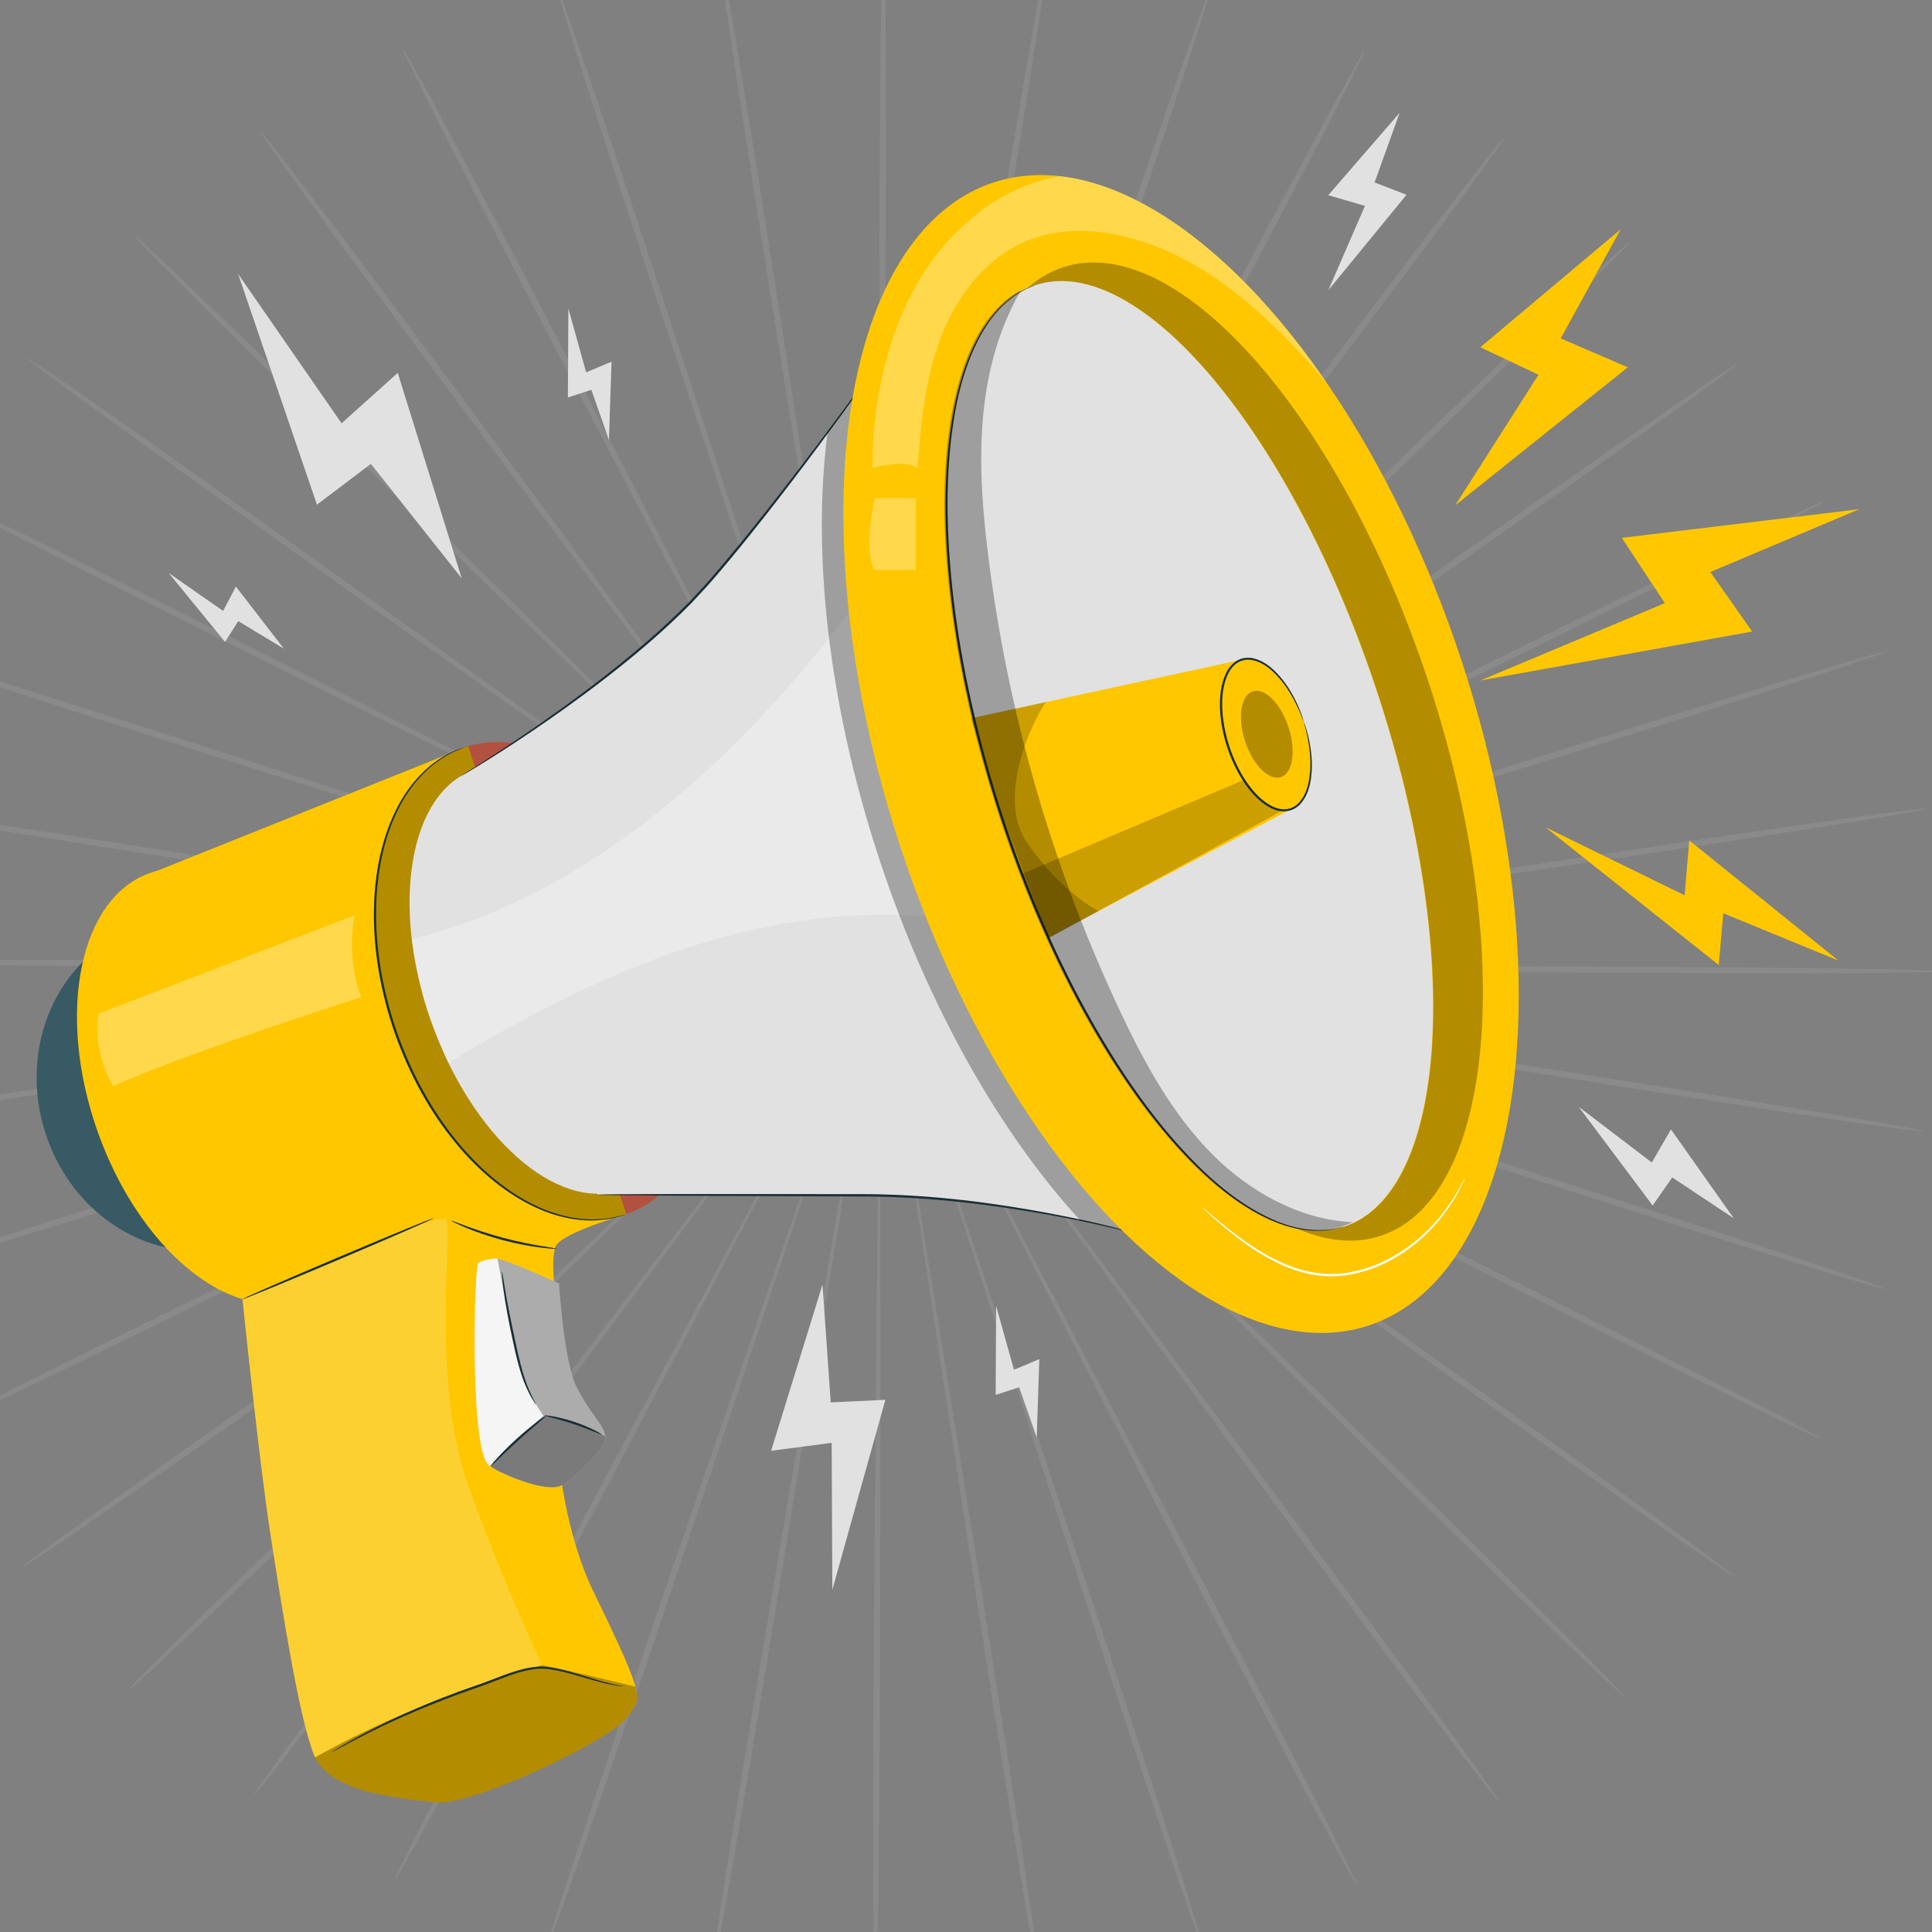 <?xml version="1.0" encoding="UTF-8"?>
<svg id="_Camada_" data-name="&amp;lt;Camada&amp;gt;" xmlns="http://www.w3.org/2000/svg" viewBox="0 0 1080 1080">
  <rect x="0" y="0" width="1080" height="1080" fill="#808080" stroke="none"/>
  <defs>
    <style>
      .cls-1, .cls-2 {
        opacity: .2;
      }

      .cls-1, .cls-3 {
        fill: #f5f5f5;
      }

      .cls-4 {
        fill: #ff735d;
      }

      .cls-5, .cls-6 {
        opacity: .3;
      }

      .cls-7 {
        opacity: .09;
      }

      .cls-8, .cls-6 {
        fill: #fff;
      }

      .cls-9 {
        fill: #375a64;
      }

      .cls-10 {
        fill: none;
      }

      .cls-11 {
        fill: #1a2e35;
      }

      .cls-12 {
        fill: #ffc700;
      }

      .cls-13 {
        opacity: .5;
      }

      .cls-14 {
        fill: #e1e1e1;
      }
    </style>
  </defs>
  <g class="cls-7">
    <path class="cls-3" d="M660.56,541.72c-116.82-1.09-222.53-2.08-299.15-2.8-38.23-.18-69.17-.33-90.66-.43-10.65.02-18.93.04-24.65.06-2.76.04-4.89.06-6.41.08-1.44.03-2.18.07-2.18.12s.74.09,2.18.14c1.52.04,3.65.08,6.41.15,5.72.07,14,.17,24.65.3,21.49.11,52.43.28,90.66.48,76.63.05,182.35.11,299.17.19,116.76-.01,222.5.14,299.04.69,38.27.27,69.25.62,90.65,1.02,10.7.2,19.01.41,24.65.62,5.63.21,8.59.43,8.59.63,0,.2-2.96.39-8.6.55-5.64.16-13.95.28-24.65.38-21.41.19-52.39.23-90.66.12-76.55-.21-182.28-1.12-299.03-2.29Z"/>
    <path class="cls-3" d="M658.23,567.34c-115.22-18.73-219.49-35.68-295.07-47.97-37.73-5.95-68.28-10.76-89.49-14.11-10.52-1.58-18.71-2.81-24.36-3.66-2.73-.38-4.84-.67-6.35-.88-1.43-.18-2.17-.25-2.18-.21,0,.04.72.2,2.13.47,1.5.27,3.59.64,6.31,1.12,5.64.93,13.81,2.29,24.3,4.03,21.21,3.36,51.75,8.2,89.48,14.17,75.69,11.61,180.12,27.64,295.51,45.34,115.35,17.61,219.78,33.72,295.3,45.82,37.76,6.04,68.3,11.07,89.39,14.71,10.54,1.82,18.72,3.28,24.25,4.35,5.53,1.06,8.42,1.73,8.38,1.93-.03.21-2.99-.06-8.58-.75-5.59-.69-13.83-1.82-24.42-3.34-21.18-3.04-51.79-7.68-89.58-13.57-75.58-11.77-179.88-28.64-295.03-47.45Z"/>
    <path class="cls-3" d="M651.8,592.28c-110.75-36.14-210.96-68.84-283.61-92.54-36.3-11.65-65.68-21.08-86.09-27.63-10.13-3.17-18.02-5.64-23.47-7.34-2.64-.79-4.67-1.4-6.13-1.84-1.39-.4-2.1-.58-2.12-.54-.02.04.67.31,2.03.79,1.44.49,3.44,1.18,6.05,2.07,5.42,1.79,13.26,4.37,23.34,7.7,20.4,6.56,49.78,16.02,86.07,27.69,72.87,23.05,173.39,54.85,284.48,89.99,111.06,35.04,211.57,66.92,284.2,90.43,36.31,11.75,65.66,21.39,85.89,28.21,10.11,3.41,17.95,6.11,23.24,8.01,5.29,1.9,8.03,3,7.97,3.2-.07.2-2.94-.51-8.36-2.05-5.41-1.54-13.36-3.91-23.57-7.03-20.42-6.24-49.9-15.5-86.26-27.1-72.73-23.19-173-55.82-283.66-92.03Z"/>
    <path class="cls-3" d="M641.42,615.91c-103.52-52.62-197.2-100.23-265.1-134.74-33.96-17.05-61.45-30.86-80.54-40.45-9.49-4.68-16.88-8.33-21.98-10.84-2.48-1.19-4.39-2.1-5.75-2.76-1.3-.61-1.98-.9-2-.86-.02.04.62.41,1.88,1.09,1.34.71,3.21,1.69,5.64,2.97,5.06,2.59,12.39,6.35,21.81,11.17,19.08,9.6,46.56,23.43,80.51,40.51,68.22,33.91,162.34,80.7,266.35,132.4,104,51.59,198.1,98.46,266.01,132.79,33.96,17.16,61.38,31.16,80.25,40.99,9.44,4.91,16.74,8.77,21.66,11.45,4.92,2.68,7.45,4.18,7.35,4.37-.1.18-2.82-.96-7.92-3.31-5.09-2.35-12.56-5.91-22.13-10.56-19.16-9.29-46.76-22.95-80.79-39.97-68.07-34.03-161.81-81.58-265.23-134.24Z"/>
    <path class="cls-3" d="M627.35,637.67c-93.78-67.7-178.65-128.96-240.17-173.36-30.8-22-55.73-39.82-73.05-52.19-8.62-6.07-15.33-10.79-19.97-14.05-2.25-1.55-3.99-2.74-5.24-3.59-1.19-.8-1.81-1.19-1.84-1.15-.03.04.54.5,1.68,1.36,1.21.9,2.9,2.16,5.09,3.79,4.58,3.33,11.22,8.15,19.74,14.34,17.31,12.38,42.22,30.21,73.01,52.24,61.93,43.86,147.37,104.37,241.79,171.23,94.42,66.76,179.83,127.34,241.38,171.57,30.78,22.1,55.61,40.11,72.67,52.67,8.53,6.28,15.12,11.21,19.55,14.61,4.43,3.4,6.69,5.26,6.56,5.43-.13.17-2.63-1.38-7.29-4.47-4.65-3.1-11.45-7.74-20.16-13.79-17.42-12.09-42.5-29.77-73.37-51.75-61.76-43.95-146.7-105.15-240.38-172.89Z"/>
    <path class="cls-3" d="M609.96,657.03c-81.81-81.05-155.85-154.39-209.51-207.56-26.9-26.39-48.68-47.76-63.8-62.6-7.55-7.3-13.42-12.97-17.48-16.9-1.98-1.87-3.5-3.31-4.6-4.34-1.05-.97-1.6-1.45-1.63-1.42-.03.03.46.57,1.44,1.6,1.05,1.07,2.52,2.57,4.42,4.51,3.99,3.98,9.78,9.75,17.21,17.15,15.11,14.85,36.88,36.23,63.76,62.64,54.16,52.69,128.87,125.38,211.44,205.7,82.59,80.22,157.26,152.98,210.98,205.97,26.87,26.49,48.52,48.02,63.36,63.02,7.42,7.5,13.15,13.36,16.97,17.38,3.83,4.02,5.76,6.21,5.61,6.36-.15.14-2.38-1.76-6.48-5.52-4.1-3.76-10.07-9.38-17.71-16.67-15.28-14.58-37.22-35.83-64.2-62.21-53.98-52.75-128.08-126.05-209.79-207.12Z"/>
    <path class="cls-3" d="M589.69,673.53c-67.84-92.43-129.24-176.07-173.74-236.7-22.35-30.14-40.45-54.54-53.01-71.48-6.29-8.35-11.18-14.84-14.56-19.33-1.66-2.15-2.93-3.8-3.85-4.99-.88-1.11-1.35-1.67-1.38-1.65-.04.03.36.64,1.17,1.8.87,1.22,2.07,2.92,3.65,5.13,3.31,4.54,8.1,11.1,14.25,19.55,12.55,16.95,30.63,41.36,52.96,71.51,45.07,60.23,107.24,143.33,175.95,235.16,68.74,91.73,130.86,174.89,175.46,235.35,22.3,30.23,40.24,54.77,52.5,71.83,6.13,8.53,10.85,15.18,13.98,19.74,3.14,4.55,4.7,7.01,4.53,7.13-.17.12-2.07-2.1-5.52-6.43-3.45-4.34-8.45-10.79-14.83-19.14-12.76-16.71-31.03-41.02-53.46-71.16-44.88-60.27-106.35-143.88-174.09-236.31Z"/>
    <path class="cls-3" d="M567.03,686.75c-52.14-101.6-99.32-193.55-133.52-260.2-17.23-33.16-31.18-60.01-40.86-78.65-4.87-9.2-8.66-16.36-11.27-21.3-1.29-2.37-2.29-4.2-3-5.51-.69-1.23-1.06-1.86-1.11-1.84-.04.02.25.68.86,1.96.66,1.33,1.58,3.2,2.78,5.62,2.54,4.98,6.21,12.2,10.93,21.47,9.67,18.65,23.6,45.51,40.8,78.68,34.83,66.34,82.87,157.86,135.96,259,53.15,101.04,101.12,192.62,135.44,259.12,17.17,33.25,30.93,60.22,40.3,78.93,4.68,9.35,8.27,16.65,10.64,21.62,2.37,4.98,3.51,7.63,3.32,7.73-.19.09-1.71-2.38-4.42-7.19-2.71-4.81-6.61-11.94-11.57-21.16-9.92-18.44-24.05-45.23-41.36-78.41-34.63-66.35-81.89-158.27-133.92-259.86Z"/>
    <path class="cls-3" d="M542.51,696.35c-35.04-108.31-66.74-206.33-89.73-277.37-11.65-35.39-21.07-64.03-27.62-83.92-3.32-9.83-5.9-17.48-7.69-22.76-.89-2.54-1.58-4.5-2.07-5.9-.48-1.32-.75-1.99-.8-1.98-.04.01.14.71.53,2.06.43,1.42,1.04,3.4,1.83,5.97,1.7,5.31,4.16,13,7.32,22.88,6.53,19.9,15.94,48.55,27.55,83.94,23.65,70.84,56.29,168.57,92.35,276.56,36.13,107.91,68.69,205.68,91.82,276.6,11.57,35.46,20.8,64.19,27.02,84.11,3.11,9.95,5.47,17.7,7,22.98,1.53,5.27,2.23,8.08,2.03,8.14-.2.06-1.3-2.61-3.2-7.77-1.9-5.16-4.6-12.8-8-22.67-6.81-19.73-16.43-48.34-28.15-83.75-23.46-70.81-55.25-168.82-90.18-277.11Z"/>
    <path class="cls-3" d="M516.73,702.08c-17.07-112.32-32.52-213.96-43.71-287.64-5.77-36.73-10.44-66.46-13.69-87.1-1.69-10.22-3-18.17-3.9-23.65-.47-2.64-.83-4.68-1.09-6.14-.26-1.38-.42-2.09-.46-2.08-.04,0,.02.72.2,2.12.2,1.47.48,3.52.84,6.18.82,5.5,2,13.47,3.52,23.71,3.23,20.65,7.88,50.38,13.62,87.11,11.89,73.57,28.29,175.07,46.42,287.24,18.21,112.09,34.53,213.62,45.89,287.2,5.69,36.78,10.15,66.58,13.07,87.19,1.46,10.31,2.54,18.32,3.2,23.76.66,5.44.9,8.32.69,8.35-.21.03-.86-2.78-1.9-8.17-1.04-5.39-2.47-13.35-4.23-23.61-3.53-20.52-8.4-50.25-14.24-87.02-11.7-73.52-27.24-175.17-44.21-287.44Z"/>
    <path class="cls-3" d="M490.34,703.82c1.05-113.53,2-216.27,2.69-290.75.16-37.15.29-67.23.38-88.11-.03-10.35-.06-18.4-.07-23.96-.04-2.68-.07-4.75-.09-6.23-.04-1.4-.08-2.12-.12-2.12-.04,0-.09.72-.14,2.12-.04,1.48-.08,3.55-.15,6.23-.07,5.56-.17,13.61-.3,23.95-.1,20.88-.25,50.96-.43,88.11,0,74.47,0,177.22,0,290.76.08,113.48,0,216.25-.52,290.64-.25,37.2-.6,67.3-1,88.1-.2,10.4-.41,18.48-.63,23.96-.22,5.48-.43,8.35-.64,8.35-.21,0-.4-2.88-.57-8.36-.16-5.48-.3-13.56-.4-23.96-.21-20.81-.27-50.91-.18-88.11.17-74.39,1.04-177.16,2.18-290.63Z"/>
    <path class="cls-3" d="M463.98,701.57c19.2-111.99,36.58-213.34,49.17-286.8,6.1-36.68,11.03-66.37,14.46-86.98,1.62-10.23,2.88-18.18,3.75-23.68.39-2.66.69-4.7.9-6.17.19-1.39.26-2.11.22-2.12-.05,0-.21.7-.48,2.07-.27,1.46-.65,3.49-1.15,6.13-.96,5.48-2.35,13.42-4.13,23.62-3.44,20.61-8.4,50.3-14.52,86.97-11.9,73.57-28.32,175.07-46.47,287.23-18.04,112.12-34.55,213.62-46.96,287.03-6.19,36.71-11.35,66.39-15.08,86.88-1.86,10.25-3.37,18.19-4.46,23.57-1.09,5.38-1.77,8.18-1.98,8.15-.21-.03.05-2.9.77-8.34.71-5.44,1.86-13.44,3.42-23.73,3.12-20.59,7.86-50.34,13.9-87.07,12.06-73.46,29.36-174.84,48.64-286.77Z"/>
    <path class="cls-3" d="M438.31,695.34c37.11-107.66,70.7-205.08,95.04-275.7,11.96-35.28,21.65-63.85,28.37-83.69,3.26-9.85,5.79-17.52,7.54-22.81.81-2.56,1.44-4.54,1.89-5.96.41-1.35.6-2.04.55-2.06-.04-.01-.32.65-.81,1.97-.51,1.4-1.21,3.35-2.13,5.88-1.84,5.27-4.49,12.89-7.91,22.69-6.74,19.83-16.45,48.39-28.44,83.67-23.67,70.83-56.33,168.55-92.41,276.54-35.98,107.96-68.72,205.67-92.87,276.27-12.07,35.3-21.97,63.83-28.97,83.49-3.5,9.83-6.27,17.45-8.22,22.59-1.95,5.14-3.08,7.81-3.28,7.74-.21-.07.52-2.86,2.1-8.12,1.58-5.26,4.01-12.99,7.22-22.91,6.41-19.85,15.92-48.51,27.83-83.85,23.82-70.7,57.33-168.17,94.51-275.74Z"/>
    <path class="cls-3" d="M413.99,685.27c54.07-100.64,103-191.72,138.47-257.74,17.53-33.02,31.72-59.74,41.57-78.3,4.81-9.23,8.56-16.41,11.14-21.37,1.22-2.41,2.16-4.26,2.83-5.59.62-1.27.92-1.93.88-1.95-.04-.02-.42.6-1.12,1.83-.73,1.3-1.74,3.12-3.05,5.48-2.66,4.92-6.52,12.04-11.48,21.2-9.87,18.55-24.08,45.27-41.63,78.27-34.85,66.33-82.93,157.83-136.06,258.95-53.02,101.11-101.18,192.59-136.46,258.61-17.63,33.02-32.03,59.67-42.12,78.02-5.05,9.18-9.02,16.27-11.77,21.06-2.76,4.78-4.3,7.24-4.49,7.15-.19-.09.98-2.74,3.4-7.7,2.42-4.95,6.07-12.21,10.85-21.52,9.55-18.62,23.58-45.46,41.07-78.55,34.97-66.18,83.84-157.31,137.96-257.86Z"/>
    <path class="cls-3" d="M391.59,671.6c69.59-91.19,132.58-173.71,178.23-233.53,22.62-29.95,40.93-54.19,53.65-71.03,6.24-8.38,11.09-14.91,14.44-19.41,1.59-2.19,2.82-3.88,3.7-5.09.82-1.16,1.22-1.76,1.18-1.79-.04-.03-.51.53-1.4,1.63-.93,1.18-2.22,2.82-3.89,4.95-3.42,4.45-8.38,10.91-14.75,19.2-12.73,16.83-31.06,41.06-53.7,70.99-45.09,60.22-107.29,143.29-176.03,235.1-68.63,91.81-130.91,174.85-176.38,234.7-22.72,29.93-41.23,54.07-54.15,70.66-6.46,8.3-11.52,14.7-15.01,19.01-3.49,4.3-5.41,6.5-5.58,6.38-.17-.12,1.41-2.56,4.6-7.09,3.18-4.52,7.96-11.14,14.17-19.61,12.43-16.94,30.6-41.32,53.2-71.35,45.18-60.05,108.1-142.64,177.74-233.73Z"/>
    <path class="cls-3" d="M371.66,654.72c83.34-79.56,158.76-151.56,213.43-203.75,27.14-26.16,49.11-47.34,64.37-62.05,7.5-7.34,13.34-13.05,17.37-17,1.92-1.93,3.4-3.41,4.47-4.47,1-1.02,1.49-1.56,1.46-1.59-.03-.03-.59.44-1.65,1.4-1.1,1.02-2.64,2.45-4.64,4.3-4.09,3.88-10.02,9.51-17.64,16.73-15.27,14.7-37.25,35.86-64.41,62.01-54.18,52.67-128.92,125.33-211.51,205.62-82.49,80.32-157.31,152.93-211.79,205.18-27.24,26.13-49.38,47.18-64.8,61.62-7.71,7.22-13.74,12.78-17.87,16.51-4.14,3.72-6.39,5.61-6.54,5.46-.15-.15,1.81-2.32,5.67-6.3,3.87-3.99,9.65-9.8,17.14-17.23,14.99-14.86,36.84-36.19,63.97-62.43,54.24-52.49,129.61-124.56,212.98-204.02Z"/>
    <path class="cls-3" d="M354.68,635.03c95.06-65.99,181.08-125.71,243.44-169,31-21.74,56.09-39.34,73.51-51.57,8.59-6.12,15.27-10.88,19.88-14.16,2.21-1.61,3.91-2.85,5.13-3.74,1.15-.86,1.72-1.31,1.69-1.35-.03-.04-.65.35-1.85,1.14-1.25.84-3,2.02-5.27,3.55-4.67,3.22-11.42,7.88-20.1,13.86-17.43,12.21-42.54,29.79-73.55,51.52-61.95,43.84-147.41,104.32-241.85,171.15-94.34,66.87-179.86,127.29-242.05,170.67-31.09,21.7-56.33,39.14-73.87,51.07-8.77,5.96-15.62,10.55-20.3,13.6-4.68,3.05-7.21,4.57-7.33,4.4-.12-.17,2.15-2.01,6.61-5.37,4.46-3.36,11.1-8.22,19.69-14.43,17.18-12.41,42.19-30.18,73.18-52.01,61.98-43.65,147.97-103.45,243.04-169.34Z"/>
    <path class="cls-3" d="M341.06,613.01c104.51-50.74,199.08-96.65,267.64-129.93,34.11-16.77,61.73-30.34,80.9-39.76,9.46-4.74,16.83-8.42,21.91-10.97,2.44-1.26,4.32-2.22,5.67-2.92,1.27-.67,1.91-1.04,1.89-1.08-.02-.04-.7.24-2.01.84-1.37.64-3.29,1.54-5.78,2.7-5.12,2.47-12.55,6.04-22.09,10.64-19.18,9.41-46.81,22.96-80.93,39.7-68.24,33.89-162.38,80.64-266.4,132.3-103.93,51.72-198.13,98.4-266.53,131.8-34.2,16.71-61.94,30.1-81.18,39.22-9.62,4.56-17.12,8.05-22.24,10.35-5.12,2.3-7.85,3.42-7.95,3.23-.1-.19,2.45-1.66,7.39-4.3,4.94-2.64,12.28-6.43,21.77-11.26,18.97-9.65,46.52-23.41,80.65-40.25,68.24-33.7,162.8-79.69,267.29-130.32Z"/>
    <path class="cls-3" d="M331.17,589.19c111.42-34.12,212.25-65,285.34-87.38,36.4-11.34,65.87-20.52,86.33-26.9,10.11-3.23,17.98-5.75,23.42-7.48,2.61-.87,4.62-1.54,6.07-2.02,1.36-.47,2.05-.73,2.04-.77-.01-.04-.73.13-2.12.52-1.46.42-3.5,1.02-6.14,1.78-5.46,1.65-13.37,4.05-23.53,7.12-20.47,6.36-49.94,15.52-86.35,26.83-72.87,23.03-173.41,54.81-284.5,89.92-111.01,35.18-211.59,66.89-284.54,89.41-36.47,11.27-66.04,20.25-86.52,26.31-10.24,3.03-18.21,5.33-23.64,6.82-5.43,1.49-8.31,2.17-8.37,1.97-.07-.2,2.69-1.27,8-3.12,5.31-1.85,13.17-4.48,23.32-7.79,20.29-6.63,49.73-16,86.16-27.42,72.85-22.84,173.67-53.81,285.06-87.82Z"/>
    <path class="cls-3" d="M325.25,564.14c115.56-16.66,220.13-31.74,295.93-42.66,37.78-5.63,68.37-10.19,89.61-13.36,10.51-1.64,18.69-2.92,24.34-3.81,2.72-.46,4.82-.81,6.32-1.06,1.42-.25,2.15-.41,2.14-.45,0-.04-.74.02-2.18.19-1.51.2-3.62.47-6.36.82-5.66.8-13.86,1.95-24.39,3.44-21.24,3.15-51.83,7.69-89.62,13.29-75.69,11.6-180.12,27.61-295.51,45.29-115.32,17.76-219.78,33.69-295.47,44.78-37.84,5.55-68.5,9.9-89.7,12.76-10.6,1.43-18.85,2.48-24.45,3.12-5.6.64-8.56.88-8.59.67-.03-.21,2.86-.84,8.4-1.85,5.54-1.01,13.73-2.41,24.29-4.13,21.11-3.44,51.7-8.2,89.52-13.9,75.64-11.42,180.22-26.58,295.73-43.14Z"/>
    <path class="cls-3" d="M323.44,538.49c116.82.95,222.53,1.81,299.16,2.44,38.23.13,69.17.24,90.66.32,10.65-.04,18.93-.07,24.65-.09,2.76-.04,4.89-.07,6.41-.09,1.44-.04,2.18-.08,2.18-.12,0-.04-.74-.09-2.18-.13-1.52-.03-3.65-.08-6.41-.14-5.72-.06-14-.15-24.65-.27-21.49-.09-52.43-.21-90.66-.37-76.63.04-182.34.11-299.16.17-116.76.15-222.5.13-299.04-.33-38.27-.22-69.25-.54-90.65-.91-10.7-.19-19.01-.39-24.65-.59-5.64-.21-8.59-.42-8.59-.62,0-.2,2.96-.39,8.6-.56,5.64-.16,13.95-.3,24.65-.41,21.41-.21,52.39-.3,90.66-.23,76.55.12,182.28.9,299.04,1.93Z"/>
    <path class="cls-3" d="M325.74,512.87c115.24,18.59,219.53,35.41,295.13,47.6,37.74,5.9,68.29,10.68,89.51,14,10.52,1.57,18.71,2.79,24.36,3.63,2.73.38,4.84.66,6.35.87,1.43.18,2.17.25,2.18.21,0-.04-.72-.2-2.13-.47-1.5-.26-3.59-.63-6.31-1.11-5.64-.93-13.81-2.27-24.3-4-21.21-3.33-51.76-8.13-89.5-14.06-75.71-11.52-180.15-27.41-295.57-44.98-115.37-17.47-219.82-33.44-295.36-45.45-37.77-6-68.32-10.99-89.41-14.6-10.54-1.8-18.72-3.26-24.25-4.32-5.53-1.06-8.42-1.72-8.39-1.92.03-.21,2.99.05,8.58.74,5.59.69,13.83,1.8,24.42,3.31,21.18,3.02,51.8,7.61,89.59,13.46,75.6,11.68,179.92,28.42,295.09,47.09Z"/>
    <path class="cls-3" d="M332.14,487.92c110.79,36,211.05,68.58,283.73,92.19,36.31,11.6,65.71,21,86.12,27.52,10.14,3.16,18.03,5.61,23.47,7.31,2.64.79,4.67,1.4,6.13,1.83,1.39.4,2.1.58,2.12.54.01-.04-.67-.31-2.03-.79-1.44-.49-3.44-1.18-6.05-2.06-5.42-1.78-13.27-4.36-23.35-7.67-20.41-6.54-49.8-15.95-86.1-27.58-72.9-22.96-173.46-54.64-284.59-89.64-111.1-34.9-211.66-66.66-284.32-90.08-36.33-11.7-65.69-21.31-85.92-28.1-10.12-3.4-17.96-6.09-23.25-7.98-5.29-1.89-8.04-2.99-7.97-3.19.07-.2,2.95.5,8.36,2.04,5.41,1.53,13.36,3.89,23.58,7,20.43,6.22,49.92,15.44,86.3,27,72.76,23.1,173.07,55.61,283.78,91.68Z"/>
    <path class="cls-3" d="M342.49,464.27c103.59,52.49,197.33,99.99,265.28,134.42,33.98,17.01,61.49,30.79,80.59,40.35,9.5,4.67,16.89,8.3,22,10.81,2.48,1.18,4.39,2.1,5.75,2.75,1.3.6,1.98.9,2,.86s-.62-.41-1.88-1.09c-1.34-.7-3.21-1.69-5.64-2.96-5.06-2.59-12.4-6.33-21.82-11.14-19.1-9.58-46.6-23.37-80.56-40.41-68.27-33.83-162.45-80.5-266.52-132.07-104.06-51.47-198.22-98.22-266.18-132.46-33.98-17.11-61.42-31.09-80.31-40.89-9.44-4.9-16.75-8.75-21.67-11.43-4.92-2.68-7.46-4.17-7.36-4.36.1-.18,2.82.96,7.92,3.3,5.1,2.34,12.56,5.89,22.15,10.53,19.17,9.27,46.79,22.89,80.85,39.87,68.11,33.94,161.91,81.38,265.41,133.92Z"/>
    <path class="cls-3" d="M356.53,442.5c93.87,67.58,178.82,128.74,240.4,173.07,30.83,21.97,55.78,39.75,73.11,52.1,8.63,6.06,15.35,10.77,19.98,14.02,2.26,1.55,4,2.74,5.24,3.59,1.19.8,1.81,1.19,1.84,1.15.03-.04-.54-.5-1.68-1.36-1.21-.9-2.9-2.15-5.1-3.78-4.59-3.32-11.23-8.14-19.76-14.32-17.32-12.36-42.26-30.16-73.08-52.15-61.99-43.78-147.51-104.19-242.01-170.94-94.51-66.64-179.99-127.12-241.6-171.27-30.81-22.07-55.66-40.04-72.74-52.59-8.54-6.27-15.14-11.19-19.57-14.58-4.43-3.39-6.69-5.26-6.57-5.42.13-.17,2.64,1.37,7.29,4.46,4.66,3.09,11.46,7.73,20.18,13.76,17.44,12.07,42.54,29.72,73.44,51.66,61.82,43.87,146.83,104.98,240.6,172.59Z"/>
    <path class="cls-3" d="M373.89,423.12c81.91,80.95,156.04,154.2,209.78,207.3,26.94,26.36,48.74,47.7,63.89,62.52,7.56,7.29,13.44,12.96,17.5,16.87,1.98,1.87,3.51,3.31,4.6,4.34,1.05.97,1.6,1.45,1.63,1.41.03-.03-.46-.57-1.44-1.6-1.05-1.07-2.52-2.57-4.43-4.51-4-3.98-9.79-9.73-17.23-17.13-15.13-14.83-36.92-36.18-63.84-62.56-54.23-52.62-129.04-125.22-211.7-205.44-82.69-80.12-157.45-152.79-211.25-205.71-26.91-26.46-48.58-47.96-63.44-62.94-7.43-7.49-13.16-13.34-17-17.36-3.83-4.02-5.77-6.2-5.62-6.35.15-.15,2.38,1.75,6.49,5.51,4.11,3.76,10.09,9.37,17.73,16.65,15.3,14.56,37.26,35.78,64.28,62.13,54.04,52.68,128.25,125.89,210.06,206.86Z"/>
    <path class="cls-3" d="M394.14,406.6c67.96,92.35,129.47,175.92,174.05,236.49,22.39,30.11,40.52,54.49,53.1,71.41,6.3,8.34,11.2,14.83,14.59,19.31,1.66,2.15,2.94,3.8,3.85,4.98.88,1.11,1.35,1.67,1.39,1.64.04-.03-.36-.63-1.17-1.8-.87-1.22-2.08-2.92-3.65-5.12-3.31-4.53-8.11-11.1-14.28-19.53-12.58-16.94-30.68-41.32-53.05-71.45-45.15-60.18-107.43-143.2-176.25-234.94-68.86-91.64-131.09-174.73-175.76-235.14-22.34-30.2-40.31-54.72-52.6-71.77-6.14-8.52-10.87-15.17-14.01-19.72-3.14-4.55-4.71-7-4.53-7.12.17-.12,2.07,2.09,5.53,6.42,3.46,4.33,8.46,10.78,14.85,19.13,12.78,16.69,31.08,40.98,53.56,71.09,44.95,60.21,106.54,143.75,174.39,236.1Z"/>
    <path class="cls-3" d="M416.78,393.35c52.27,101.54,99.57,193.43,133.86,260.03,17.27,33.14,31.25,59.97,40.96,78.6,4.88,9.2,8.68,16.35,11.3,21.29,1.3,2.37,2.29,4.2,3.01,5.5.69,1.23,1.07,1.85,1.11,1.83.04-.02-.25-.68-.86-1.95-.66-1.33-1.58-3.2-2.78-5.61-2.54-4.98-6.23-12.19-10.96-21.46-9.7-18.64-23.66-45.48-40.9-78.63-34.91-66.3-83.08-157.76-136.3-258.83-53.28-100.98-101.37-192.5-135.78-258.95-17.21-33.22-31.01-60.18-40.4-78.88-4.7-9.35-8.29-16.63-10.66-21.61-2.37-4.97-3.52-7.63-3.33-7.72.19-.09,1.71,2.38,4.43,7.18,2.72,4.8,6.63,11.93,11.6,21.15,9.94,18.43,24.11,45.2,41.46,78.35,34.72,66.3,82.1,158.17,134.26,259.7Z"/>
    <path class="cls-3" d="M441.29,383.72c35.18,108.27,67.02,206.24,90.09,277.26,11.69,35.37,21.16,64,27.73,83.89,3.33,9.83,5.92,17.47,7.71,22.75.9,2.54,1.58,4.49,2.08,5.89.48,1.32.75,1.99.8,1.98.04-.01-.14-.71-.54-2.06-.44-1.42-1.05-3.4-1.84-5.97-1.7-5.31-4.17-12.99-7.35-22.87-6.56-19.89-16-48.53-27.66-83.91-23.75-70.81-56.51-168.5-92.71-276.45-36.27-107.87-68.96-205.6-92.18-276.49-11.62-35.44-20.88-64.17-27.13-84.07-3.12-9.95-5.49-17.7-7.03-22.97-1.54-5.27-2.24-8.07-2.04-8.14.2-.06,1.31,2.61,3.21,7.77,1.91,5.16,4.61,12.8,8.03,22.66,6.83,19.72,16.5,48.32,28.26,83.72,23.55,70.79,55.47,168.75,90.55,276.99Z"/>
    <path class="cls-3" d="M467.06,377.96c17.21,112.3,32.79,213.92,44.09,287.58,5.82,36.72,10.53,66.44,13.8,87.08,1.7,10.21,3.02,18.16,3.93,23.65.47,2.64.84,4.68,1.1,6.14.26,1.38.42,2.08.47,2.08.04,0-.02-.72-.2-2.12-.2-1.47-.48-3.52-.85-6.18-.82-5.5-2.02-13.47-3.55-23.71-3.26-20.64-7.94-50.37-13.74-87.09-11.98-73.56-28.52-175.04-46.79-287.18-18.35-112.07-34.8-213.58-46.26-287.14-5.73-36.78-10.23-66.56-13.18-87.17-1.47-10.3-2.56-18.32-3.23-23.76-.67-5.44-.91-8.32-.7-8.35.21-.03.87,2.78,1.91,8.17,1.05,5.39,2.48,13.34,4.26,23.6,3.55,20.52,8.46,50.24,14.36,87,11.8,73.51,27.46,175.14,44.58,287.39Z"/>
    <path class="cls-3" d="M493.44,376.18c-.91,113.53-1.72,216.28-2.32,290.75-.11,37.15-.2,67.23-.27,88.11.05,10.35.08,18.4.1,23.96.04,2.68.08,4.75.1,6.23.04,1.4.08,2.12.12,2.12.04,0,.09-.72.14-2.12.03-1.48.08-3.55.14-6.23.06-5.56.15-13.61.26-23.96.08-20.88.19-50.96.32-88.11-.09-74.47-.23-177.22-.37-290.76-.23-113.48-.27-216.24.15-290.64.2-37.2.51-67.3.88-88.1.19-10.4.39-18.48.6-23.96.21-5.48.42-8.35.64-8.35.21,0,.41,2.88.58,8.36.17,5.48.32,13.56.43,23.96.23,20.81.34,50.91.29,88.11-.07,74.4-.81,177.16-1.8,290.63Z"/>
    <path class="cls-3" d="M519.81,378.39c-19.05,112.02-36.29,213.39-48.79,286.87-6.05,36.68-10.94,66.38-14.34,87-1.61,10.23-2.86,18.19-3.72,23.68-.38,2.66-.68,4.7-.89,6.17-.19,1.39-.26,2.11-.21,2.12.05,0,.21-.7.48-2.07.27-1.46.65-3.49,1.14-6.13.95-5.48,2.33-13.42,4.1-23.62,3.42-20.62,8.33-50.31,14.41-86.99,11.8-73.59,28.09-175.11,46.09-287.29,17.9-112.14,34.27-213.66,46.58-287.09,6.15-36.71,11.26-66.41,14.96-86.9,1.85-10.25,3.34-18.2,4.43-23.57,1.08-5.38,1.76-8.19,1.97-8.15.21.03-.05,2.91-.75,8.34-.7,5.44-1.85,13.44-3.39,23.74-3.09,20.59-7.8,50.35-13.79,87.08-11.97,73.48-29.13,174.88-48.26,286.83Z"/>
    <path class="cls-3" d="M545.49,384.6c-36.97,107.7-70.42,205.17-94.68,275.81-11.91,35.3-21.56,63.88-28.26,83.72-3.24,9.85-5.76,17.52-7.51,22.82-.81,2.56-1.43,4.54-1.88,5.96-.41,1.35-.6,2.04-.55,2.06.04.01.32-.66.81-1.97.5-1.4,1.21-3.35,2.12-5.88,1.83-5.27,4.48-12.9,7.88-22.7,6.71-19.84,16.38-48.41,28.33-83.7,23.58-70.86,56.1-168.62,92.05-276.65,35.84-108,68.45-205.76,92.5-276.38,12.02-35.32,21.89-63.85,28.86-83.53,3.49-9.84,6.25-17.46,8.2-22.6,1.94-5.14,3.07-7.81,3.27-7.75.21.07-.52,2.86-2.09,8.13-1.57,5.26-4,12.99-7.19,22.92-6.39,19.86-15.85,48.53-27.72,83.89-23.72,70.73-57.1,168.24-94.14,275.86Z"/>
    <path class="cls-3" d="M569.82,394.64c-53.94,100.71-102.75,191.85-138.13,257.91-17.48,33.04-31.64,59.78-41.46,78.36-4.8,9.24-8.53,16.42-11.11,21.38-1.22,2.41-2.15,4.27-2.82,5.59-.62,1.27-.92,1.93-.88,1.95s.42-.6,1.12-1.83c.72-1.3,1.73-3.12,3.04-5.48,2.66-4.92,6.51-12.05,11.45-21.21,9.84-18.56,24.02-45.3,41.52-78.33,34.76-66.37,82.72-157.93,135.71-259.12,52.89-101.17,100.93-192.72,136.12-258.78,17.59-33.04,31.95-59.71,42.02-78.07,5.03-9.18,8.99-16.29,11.74-21.07,2.75-4.78,4.29-7.25,4.48-7.15.19.09-.98,2.74-3.39,7.7-2.41,4.96-6.06,12.22-10.82,21.53-9.53,18.63-23.52,45.49-40.97,78.6-34.88,66.22-83.63,157.41-137.62,258.03Z"/>
    <path class="cls-3" d="M592.24,408.28c-69.48,91.28-132.35,173.88-177.92,233.75-22.58,29.98-40.86,54.24-53.56,71.09-6.23,8.39-11.07,14.92-14.41,19.43-1.59,2.19-2.81,3.88-3.69,5.1-.82,1.16-1.22,1.76-1.18,1.79.04.03.51-.53,1.4-1.64.92-1.18,2.21-2.82,3.89-4.95,3.42-4.46,8.36-10.92,14.72-19.21,12.71-16.84,31.01-41.1,53.61-71.06,45.01-60.27,107.11-143.43,175.72-235.32,68.51-91.89,130.69-175.01,176.07-234.92,22.69-29.96,41.16-54.12,54.06-70.73,6.45-8.3,11.51-14.72,14.99-19.03,3.49-4.31,5.4-6.51,5.58-6.39.17.12-1.41,2.56-4.59,7.09-3.18,4.53-7.95,11.15-14.15,19.62-12.41,16.96-30.55,41.36-53.1,71.41-45.1,60.11-107.92,142.77-177.43,233.95Z"/>
    <path class="cls-3" d="M612.19,425.14c-83.24,79.66-158.56,151.76-213.16,204.01-27.11,26.2-49.05,47.4-64.29,62.13-7.49,7.35-13.32,13.07-17.35,17.02-1.92,1.93-3.4,3.41-4.46,4.48-.99,1.02-1.49,1.56-1.46,1.59.03.03.59-.44,1.64-1.4,1.1-1.02,2.64-2.45,4.63-4.31,4.09-3.89,10.01-9.52,17.62-16.76,15.25-14.72,37.21-35.91,64.33-62.09,54.11-52.74,128.76-125.49,211.25-205.89,82.38-80.42,157.11-153.12,211.52-205.44,27.2-26.17,49.32-47.24,64.72-61.7,7.7-7.23,13.72-12.8,17.85-16.53,4.13-3.73,6.38-5.61,6.53-5.47.15.15-1.8,2.32-5.67,6.31-3.86,3.99-9.63,9.81-17.12,17.25-14.97,14.88-36.79,36.24-63.89,62.51-54.17,52.56-129.45,124.72-212.71,204.29Z"/>
    <path class="cls-3" d="M629.2,444.8c-94.97,66.11-180.92,125.94-243.22,169.31-30.97,21.78-56.04,39.41-73.45,51.66-8.58,6.13-15.25,10.9-19.86,14.19-2.21,1.61-3.9,2.86-5.12,3.75-1.14.86-1.72,1.31-1.69,1.35.03.04.65-.35,1.85-1.14,1.25-.84,3-2.02,5.27-3.55,4.66-3.22,11.41-7.89,20.09-13.89,17.42-12.23,42.5-29.85,73.48-51.61,61.89-43.91,147.27-104.5,241.62-171.45,94.25-66.99,179.7-127.51,241.83-170.97,31.06-21.74,56.28-39.21,73.81-51.16,8.76-5.98,15.6-10.57,20.28-13.63,4.68-3.06,7.2-4.58,7.32-4.41.12.17-2.15,2.02-6.61,5.38-4.45,3.36-11.09,8.23-19.67,14.45-17.17,12.43-42.15,30.24-73.11,52.1-61.93,43.73-147.84,103.64-242.82,169.64Z"/>
    <path class="cls-3" d="M642.85,466.8c-104.44,50.87-198.96,96.9-267.46,130.26-34.09,16.81-61.69,30.41-80.85,39.86-9.46,4.75-16.82,8.44-21.9,11-2.44,1.26-4.32,2.23-5.66,2.92-1.27.67-1.91,1.04-1.89,1.08.02.04.7-.24,2.01-.84,1.37-.64,3.29-1.54,5.77-2.71,5.12-2.47,12.54-6.06,22.07-10.66,19.17-9.44,46.78-23.02,80.88-39.8,68.19-33.97,162.27-80.84,266.23-132.63,103.86-51.85,198-98.65,266.35-132.13,34.17-16.75,61.9-30.18,81.13-39.32,9.62-4.57,17.11-8.07,22.23-10.38,5.11-2.31,7.85-3.43,7.95-3.24.1.19-2.45,1.67-7.39,4.31-4.94,2.64-12.27,6.45-21.75,11.28-18.96,9.67-46.49,23.46-80.59,40.35-68.2,33.78-162.69,79.9-267.12,130.66Z"/>
    <path class="cls-3" d="M652.77,490.62c-111.38,34.26-212.16,65.26-285.22,87.74-36.39,11.39-65.84,20.61-86.3,27.01-10.11,3.24-17.97,5.77-23.41,7.51-2.61.87-4.62,1.54-6.06,2.02-1.36.47-2.05.73-2.04.78.01.04.73-.13,2.12-.52,1.46-.43,3.5-1.02,6.14-1.79,5.46-1.66,13.36-4.06,23.52-7.15,20.46-6.39,49.92-15.58,86.32-26.94,72.84-23.12,173.33-55.03,284.38-90.28,110.96-35.32,211.5-67.15,284.42-89.77,36.46-11.31,66.01-20.34,86.49-26.42,10.24-3.04,18.2-5.35,23.63-6.85,5.42-1.5,8.31-2.18,8.37-1.99.07.2-2.69,1.27-7.99,3.13-5.31,1.86-13.16,4.49-23.31,7.82-20.29,6.65-49.71,16.06-86.12,27.52-72.82,22.93-173.6,54.02-284.95,88.18Z"/>
    <path class="cls-3" d="M658.72,515.66c-115.53,16.8-220.09,32.01-295.87,43.03-37.78,5.68-68.36,10.28-89.59,13.47-10.51,1.66-18.69,2.95-24.33,3.84-2.72.46-4.81.82-6.32,1.07-1.42.26-2.15.41-2.14.45,0,.04.74-.02,2.18-.19,1.51-.2,3.62-.47,6.35-.83,5.66-.81,13.86-1.97,24.39-3.47,21.24-3.18,51.82-7.75,89.6-13.41,75.68-11.7,180.08-27.83,295.45-45.66,115.3-17.91,219.74-33.96,295.41-45.14,37.84-5.6,68.48-9.99,89.69-12.87,10.6-1.44,18.84-2.5,24.44-3.15,5.6-.65,8.56-.89,8.59-.68.03.21-2.86.84-8.4,1.87-5.54,1.02-13.73,2.42-24.28,4.16-21.11,3.47-51.69,8.26-89.5,14.01-75.62,11.51-180.18,26.8-295.67,43.51Z"/>
  </g>
  <polygon class="cls-14" points="742.54 162.23 786.26 108.88 768.41 102 782.37 63.11 742.51 109.11 763.02 115.09 742.54 162.23"/>
  <polygon class="cls-14" points="882.49 618.68 923.84 673.89 934.79 658.2 969.21 681.06 934.08 631.36 923.37 649.84 882.49 618.68"/>
  <polygon class="cls-14" points="133.11 153.15 177.17 282.12 207.32 259.31 258.08 323.25 222.34 208.43 190.95 236.63 133.11 153.15"/>
  <polygon class="cls-14" points="465.28 888.72 494.93 782.52 464.38 783.94 459.79 718.05 431.06 811 464.91 806.56 465.28 888.72"/>
  <polygon class="cls-14" points="317.72 172.46 317.46 222.18 330.58 217.93 340.41 246.04 341.85 202.19 327.66 208.15 317.72 172.46"/>
  <polygon class="cls-14" points="94.34 320.33 125.79 358.83 133.2 347.2 158.69 362.62 131.87 327.89 124.72 341.52 94.34 320.33"/>
  <polygon class="cls-14" points="556.85 730.03 556.59 779.75 569.71 775.5 579.54 803.61 580.98 759.76 566.78 765.72 556.85 730.03"/>
  <ellipse class="cls-9" cx="105.22" cy="607.09" rx="84.09" ry="92.69" transform="translate(-163.21 52.5) rotate(-16)"/>
  <ellipse class="cls-12" cx="125.51" cy="607.08" rx="75.43" ry="126.14" transform="translate(-193.92 75.8) rotate(-19.34)"/>
  <ellipse class="cls-4" cx="304.44" cy="548.4" rx="88.01" ry="138.13" transform="translate(-164.4 131.73) rotate(-19.34)"/>
  <path class="cls-12" d="M331.78,889.81c-31.04-64.03-21.34-166.22-21.34-166.22,0,0-2.59-18.76,0-26.52,2.59-7.76,39.73-18.33,39.73-18.33l-88.49-261.63-185.28,74.26,59.16,234.86s9.31,91.14,15.78,132.53c6.47,41.39,15.52,99.6,23.93,121.59,8.41,21.99,47.21,24.58,67.91,27.16,20.7,2.59,98.95-35.57,107-47.21,8.04-11.64,12.65-6.47-18.39-70.5Z"/>
  <ellipse class="cls-5" cx="304.44" cy="548.4" rx="88.01" ry="138.13" transform="translate(-164.4 131.73) rotate(-19.34)"/>
  <path class="cls-14" d="M257.26,434.07s91.18-53.95,138.27-107.62c38.32-43.66,90.91-117.2,90.91-117.2l242.06,508.21s-125.96-48.19-242.06-49.29c-110.75-1.04-152.39-.32-152.39-.32l-76.8-233.78Z"/>
  <ellipse class="cls-14" cx="306.02" cy="547.76" rx="69.09" ry="124.33" transform="translate(-164.1 132.22) rotate(-19.34)"/>
  <g class="cls-5">
    <path class="cls-8" d="M250.59,594.09c85.55-51.59,177.78-93.09,280.5-80.36-25.52-58.79-41.03-121.91-45.65-185.83-64.96,88.84-148.63,170.08-255.28,197.23,0,0,4.27,26.92,8.58,39.23,4.31,12.3,11.85,29.73,11.85,29.73Z"/>
  </g>
  <path class="cls-10" d="M272.76,940.29c-1.64.55-3.29,1.11-4.93,1.67,1.64-.56,3.29-1.12,4.93-1.67Z"/>
  <path class="cls-10" d="M263.78,943.36c-1.66.58-3.31,1.17-4.97,1.77,1.66-.6,3.31-1.19,4.97-1.77Z"/>
  <path class="cls-10" d="M254.84,946.56c-1.75.64-3.5,1.3-5.24,1.96,1.75-.66,3.5-1.32,5.24-1.96Z"/>
  <path class="cls-10" d="M281.77,937.34c-1.66.53-3.33,1.07-5,1.62,1.67-.55,3.33-1.08,5-1.62Z"/>
  <path class="cls-10" d="M302.83,930.92c-2.78.8-5.57,1.63-8.37,2.47,2.8-.84,5.59-1.67,8.37-2.47Z"/>
  <path class="cls-10" d="M290.96,934.46c-1.77.54-3.54,1.08-5.32,1.64,1.78-.56,3.55-1.1,5.32-1.64Z"/>
  <path class="cls-10" d="M224.95,958.42c-1.82.78-3.64,1.56-5.46,2.36,1.81-.8,3.63-1.58,5.46-2.36Z"/>
  <path class="cls-10" d="M198.02,970.82c-1.62.81-3.24,1.62-4.86,2.45,1.62-.82,3.23-1.64,4.86-2.45Z"/>
  <path class="cls-10" d="M245.91,949.91c-2.13.82-4.26,1.66-6.39,2.5,2.13-.84,4.26-1.69,6.39-2.5Z"/>
  <path class="cls-10" d="M206.78,966.59c-1.62.77-3.24,1.54-4.85,2.32,1.61-.78,3.23-1.56,4.85-2.32Z"/>
  <path class="cls-10" d="M189.38,975.21c-1.7.88-3.38,1.79-5.06,2.69,1.68-.9,3.37-1.81,5.06-2.69Z"/>
  <path class="cls-10" d="M236.89,953.45c-2.85,1.15-5.7,2.32-8.55,3.52,2.84-1.2,5.69-2.37,8.55-3.52Z"/>
  <path class="cls-10" d="M215.7,962.48c-1.67.75-3.34,1.51-5,2.28,1.66-.77,3.33-1.52,5-2.28Z"/>
  <path class="cls-1" d="M189.38,975.21c1.26-.66,2.52-1.3,3.79-1.94,1.62-.82,3.23-1.64,4.86-2.45,1.3-.64,2.6-1.28,3.9-1.91,1.61-.78,3.23-1.56,4.85-2.32,1.31-.62,2.61-1.23,3.92-1.84,1.66-.77,3.33-1.52,5-2.28,1.26-.57,2.52-1.14,3.79-1.7,1.81-.8,3.63-1.58,5.46-2.36,1.13-.48,2.26-.98,3.39-1.45,2.84-1.2,5.69-2.37,8.55-3.52.88-.35,1.75-.69,2.63-1.04,2.13-.84,4.26-1.69,6.39-2.5,1.23-.47,2.46-.93,3.69-1.39,1.75-.66,3.5-1.32,5.24-1.96,1.33-.49,2.65-.96,3.98-1.44,1.66-.6,3.31-1.19,4.97-1.77,1.35-.47,2.7-.94,4.05-1.4,1.64-.56,3.29-1.12,4.93-1.67,1.34-.45,2.67-.89,4.01-1.33,1.67-.55,3.33-1.08,5-1.62,1.29-.41,2.59-.83,3.88-1.24,1.78-.56,3.55-1.1,5.32-1.64,1.17-.36,2.34-.72,3.5-1.07,2.8-.84,5.59-1.67,8.37-2.47.03,0,.07-.02.1-.03-2.11-5.38-20.47-43.15-40.89-99.47-21.95-60.51-8.13-145.98-13.01-150.05-4.88-4.06-113.47,44.87-113.47,44.87h0s9.31,91.14,15.78,132.53c6.47,41.39,15.52,99.6,23.93,121.59.27.7.57,1.38.89,2.04,1.56-.88,3.13-1.77,4.7-2.64,1.15-.63,2.3-1.24,3.45-1.86,1.68-.9,3.37-1.81,5.06-2.69Z"/>
  <g class="cls-5">
    <path d="M302.93,930.89s-.07.02-.1.03c-2.78.8-5.57,1.63-8.37,2.47-1.16.35-2.33.72-3.5,1.07-1.77.54-3.54,1.08-5.32,1.64-1.29.41-2.58.82-3.88,1.24-1.66.53-3.33,1.07-5,1.62-1.33.44-2.67.88-4.01,1.33-1.64.55-3.29,1.11-4.93,1.67-1.35.46-2.7.93-4.05,1.4-1.66.58-3.31,1.17-4.97,1.77-1.33.48-2.65.95-3.98,1.44-1.75.64-3.5,1.3-5.24,1.96-1.23.46-2.46.92-3.69,1.39-2.13.82-4.26,1.66-6.39,2.5-.88.35-1.75.68-2.63,1.04-2.85,1.15-5.7,2.32-8.55,3.52-1.13.48-2.26.97-3.39,1.45-1.82.78-3.64,1.56-5.46,2.36-1.27.56-2.53,1.13-3.79,1.7-1.67.75-3.34,1.51-5,2.28-1.31.61-2.62,1.22-3.92,1.84-1.62.77-3.24,1.54-4.85,2.32-1.3.63-2.6,1.27-3.9,1.91-1.62.81-3.24,1.62-4.86,2.45-1.26.64-2.53,1.29-3.79,1.94-1.7.88-3.38,1.79-5.06,2.69-1.15.62-2.31,1.23-3.45,1.86-1.58.86-3.14,1.76-4.7,2.64,9.97,20.11,46.98,22.62,67.01,25.12,20.7,2.59,98.95-35.57,107-47.21,4.31-6.24,7.63-7.66,5.01-17.48-17.12-4.18-32.82-7.99-52-12.01-.08.02-.16.05-.24.07Z"/>
  </g>
  <path class="cls-3" d="M276.55,703.52s-7.31.66-9.31,2.66c-1.99,1.99-4.64,95.74,4.65,111.05.55.91-.66.66,4.65,3.99,5.32,3.32,30.04,13.84,37.63,8.91,7.59-4.92,25.54-20.88,24.21-27.53-1.33-6.65-8.11-11.74-16.05-27.14-7.13-13.84-9.88-57.99-9.88-57.99-2.79-1.24-31.77-14.57-35.91-13.94Z"/>
  <g>
    <path class="cls-5" d="M338.4,802.86c-.01-.08.01-.18,0-.26-1.33-6.65-8.11-11.74-16.05-27.14-7.13-13.84-9.88-57.99-9.88-57.99-2.55-1.14-27.01-12.38-34.33-13.81.35,2.38,5.74,31.28,10.45,52.45,4.22,19,13.04,32.31,15.31,35.51.49-.32.84-.5,1-.46,1.62.4,24.24,6.35,33.51,11.71Z"/>
    <path class="cls-13" d="M304.92,791.15c-.16-.04-.51.14-1,.46-4.85,3.21-24.63,22.77-29.86,27.97.61.42,1.42.95,2.52,1.64,5.32,3.32,30.04,13.84,37.63,8.91,6.51-4.23,20.63-16.57,23.66-24.19.46-1.15.66-2.19.55-3.08-9.27-5.35-31.9-11.3-33.51-11.71Z"/>
  </g>
  <path class="cls-11" d="M348.63,942.67s-.61,0-1.77-.11c-1.16-.11-2.86-.36-5.03-.78-4.36-.8-10.52-2.56-18.07-4.81-3.78-1.1-7.93-2.27-12.46-3.16-4.53-.92-9.41-1.47-14.5-.47-10.22,1.72-20.58,6.96-32.04,10.71-22.73,7.88-42.69,16.67-56.79,23.69-7.06,3.5-12.69,6.5-16.57,8.6-1.85,1-3.33,1.81-4.46,2.42-1.03.54-1.58.81-1.6.77s.48-.38,1.47-1c.99-.61,2.44-1.53,4.35-2.63,3.8-2.24,9.38-5.37,16.4-8.98,14.03-7.25,33.99-16.2,56.78-24.1,11.39-3.71,21.77-8.95,32.27-10.66,2.6-.45,5.2-.61,7.72-.45,2.52.16,4.89.6,7.18,1.05,4.57.95,8.73,2.18,12.51,3.34,7.53,2.37,13.62,4.24,17.92,5.19,2.14.5,3.82.83,4.96,1.02,1.14.2,1.74.33,1.74.37Z"/>
  <path class="cls-11" d="M305.23,791.5c.11.15-1.66,1.67-4.54,4.12-2.87,2.45-6.83,5.84-11.09,9.7-4.26,3.87-8.01,7.48-10.72,10.1-2.71,2.62-4.4,4.24-4.54,4.12-.13-.11,1.33-1.96,3.88-4.75,2.55-2.8,6.23-6.53,10.51-10.42,4.28-3.88,8.35-7.18,11.38-9.46,3.03-2.27,5-3.54,5.11-3.41Z"/>
  <path class="cls-11" d="M299.75,785.28c-.07.04-.73-.83-1.77-2.5-1.05-1.67-2.42-4.18-3.85-7.42-2.92-6.46-5.41-15.95-7.58-26.43-2.27-10.48-4.03-20.05-4.95-27.02-.47-3.49-.77-6.32-.91-8.28-.14-1.96-.16-3.05-.08-3.06.09,0,.28,1.06.57,3,.35,2.2.79,4.94,1.31,8.2,1.15,6.92,3.05,16.42,5.31,26.89,2.17,10.49,4.49,19.88,7.16,26.35,2.6,6.49,4.98,10.15,4.78,10.27Z"/>
  <path class="cls-11" d="M336.14,801.78c-.17.34-6.92-2.9-15.65-5.78-8.72-2.92-16.07-4.36-16-4.74.03-.17,1.91-.02,4.9.53,2.99.54,7.09,1.52,11.5,2.99,4.41,1.47,8.28,3.13,11,4.49,2.73,1.35,4.32,2.36,4.24,2.51Z"/>
  <g class="cls-5">
    <path class="cls-8" d="M198.26,511.61c-2.88,15.25-1.62,31.26,3.6,45.87,0,0-93.65,29.78-138.57,49.61-7.26-12.01-10.23-26.56-8.26-40.45l143.22-55.03Z"/>
  </g>
  <path class="cls-11" d="M258.7,418.06s-.28.16-.84.4c-.62.26-1.45.62-2.51,1.06-2.18.97-5.35,2.54-9.13,5.03-7.51,4.97-17.28,14.42-24.24,29.12-7.1,14.56-11.56,33.79-11.74,55.23-.31,21.44,3.6,45.04,11.75,68.41,8.25,23.34,19.94,44.22,33.58,60.77,13.54,16.63,29.04,28.86,43.68,35.79,14.63,7.13,28.16,8.4,37.12,7.59,4.51-.42,7.97-1.17,10.27-1.78,1.1-.31,1.97-.55,2.62-.74.59-.16.9-.23.91-.21s-.29.13-.87.33c-.64.21-1.5.5-2.59.86-2.29.69-5.75,1.52-10.3,2.03-9.02.98-22.74-.17-37.56-7.27-14.83-6.89-30.52-19.16-44.21-35.86-13.79-16.62-25.58-37.61-33.88-61.1-8.19-23.51-12.1-47.26-11.72-68.85.25-21.58,4.83-40.97,12.1-55.62,7.14-14.8,17.13-24.27,24.78-29.14,3.86-2.45,7.08-3.96,9.31-4.85,1.08-.4,1.92-.71,2.56-.95.58-.21.88-.3.89-.28Z"/>
  <path class="cls-11" d="M311.12,698.06c0,.09-.87.08-2.42-.02-1.55-.09-3.79-.3-6.54-.65-5.51-.69-13.08-2.02-21.28-4.2-8.2-2.19-15.43-4.8-20.55-6.95-2.56-1.07-4.61-1.99-6-2.69-1.39-.69-2.14-1.11-2.11-1.19.08-.18,3.25,1.12,8.43,3.03,5.18,1.92,12.41,4.38,20.55,6.55,8.14,2.16,15.63,3.63,21.08,4.55,5.45.92,8.85,1.37,8.83,1.57Z"/>
  <path class="cls-11" d="M242.3,681.01c.14.33-23.69,10.74-53.22,23.25-29.54,12.52-53.59,22.4-53.73,22.07-.14-.33,23.69-10.74,53.23-23.26,29.53-12.51,53.59-22.4,53.73-22.07Z"/>
  <path class="cls-11" d="M486.44,209.25s-.13.26-.43.72c-.35.51-.81,1.18-1.38,2.03-1.29,1.83-3.12,4.42-5.45,7.72-4.77,6.67-11.73,16.29-20.48,28.06-8.75,11.77-19.28,25.71-31.27,40.96-6.01,7.61-12.36,15.57-19.12,23.68-3.36,4.07-6.84,8.16-10.42,12.28-3.55,4.14-7.43,8.11-11.21,12.25-15.74,16-32.17,29.69-47.48,41.61-15.34,11.9-29.62,21.97-41.77,30.2-12.15,8.22-22.2,14.55-29.19,18.85-3.49,2.15-6.23,3.78-8.1,4.87-.89.51-1.59.91-2.13,1.22-.49.27-.74.39-.75.37-.01-.02.22-.18.68-.49.52-.34,1.21-.77,2.07-1.33,1.89-1.2,4.56-2.9,7.96-5.07,6.9-4.43,16.87-10.87,28.94-19.18,12.07-8.31,26.29-18.45,41.56-30.38,15.24-11.95,31.61-25.64,47.29-41.58,3.76-4.13,7.61-8.07,11.16-12.19,3.57-4.11,7.05-8.19,10.41-12.25,6.76-8.09,13.13-16.02,19.16-23.61,12.03-15.2,22.63-29.07,31.47-40.77,8.75-11.69,15.84-21.18,20.81-27.81,2.41-3.24,4.3-5.78,5.64-7.57.62-.82,1.11-1.46,1.49-1.96.34-.44.52-.65.54-.64Z"/>
  <path class="cls-11" d="M334.06,667.85s.26-.04.76-.06c.57-.02,1.31-.03,2.23-.06,2.05-.02,4.92-.06,8.58-.1,7.54-.03,18.3-.08,31.55-.14,26.72,0,63.49.02,104.1.03,40.76-.02,77.37,5.56,103.54,10.38,13.1,2.44,23.63,4.78,30.89,6.48,3.63.83,6.44,1.54,8.34,2.02.89.23,1.6.42,2.16.57.48.13.73.21.73.24,0,.02-.26-.01-.76-.11-.56-.11-1.28-.26-2.19-.44-2-.43-4.81-1.02-8.39-1.78-7.28-1.54-17.83-3.75-30.94-6.07-26.19-4.58-62.73-10-103.39-9.98-40.61-.16-77.37-.3-104.08-.41-13.25-.11-24.01-.21-31.55-.27-3.66-.06-6.53-.11-8.58-.14-.92-.03-1.66-.05-2.23-.07-.5-.02-.76-.05-.76-.07Z"/>
  <path class="cls-5" d="M805.24,376.24l-323.08-161.91-19.55,27.45c-8.66,66.59.16,150.78,28.59,237.46,27.44,83.67,68.23,154.64,112.78,203.12l64.6,15.7,136.68-321.82Z"/>
  <ellipse class="cls-12" cx="660.22" cy="421.52" rx="165.25" ry="336.25" transform="translate(-98.49 226.75) rotate(-18.16)"/>
  <ellipse class="cls-14" cx="665.09" cy="422.48" rx="110.57" ry="276.94" transform="translate(-98.54 228.31) rotate(-18.16)"/>
  <path class="cls-5" d="M798.83,382.14c-49.04-149.52-140.65-253.71-204.63-232.73-7.46,2.45-14.2,6.5-20.23,11.97,1.63-.76,3.29-1.43,5-1.99,58.03-19.03,143.7,83.35,191.37,228.68,47.67,145.33,39.27,278.57-18.76,297.6-8.72,2.86-18.06,2.96-27.8.6,16.9,7.57,33.19,9.43,48,4.57,63.98-20.98,76.09-159.2,27.05-308.72Z"/>
  <path class="cls-12" d="M542.86,401.51l151.17-32.74,27.43,83.64-137.29,72.73s-38.82-85.8-41.32-123.63Z"/>
  <path class="cls-2" d="M585.05,392.37c-2.36.97-30.33,50.22-11.09,78.44,19.24,28.22,40.11,38.49,40.11,38.49l-27.99,15.14-29.24-77.49-13.97-45.45,42.19-9.14Z"/>
  <path class="cls-12" d="M728.89,403.65c7.58,23.1,4.25,44.92-7.42,48.75-11.67,3.83-27.28-11.79-34.85-34.89-7.58-23.1-4.25-44.92,7.42-48.75,11.67-3.83,27.28,11.79,34.85,34.89Z"/>
  <path class="cls-11" d="M728.89,403.65s-.33-.68-.85-2c-.48-1.34-1.29-3.27-2.39-5.74-1.13-2.45-2.6-5.41-4.6-8.66-1.96-3.28-4.54-6.82-7.86-10.26-3.3-3.37-7.6-6.84-13.01-7.98-2.68-.54-5.63-.21-8.12,1.29-2.49,1.48-4.44,3.94-5.74,6.76-2.64,5.69-3.34,12.47-3.07,19.33.34,6.88,1.73,13.96,3.97,20.92,2.32,6.94,5.39,13.47,9.19,19.22,3.84,5.68,8.42,10.74,13.92,13.76,2.72,1.51,5.75,2.33,8.63,2.05,2.89-.26,5.47-1.74,7.31-3.77,3.69-4.13,5.09-9.46,5.76-14.14.63-4.74.61-9.12.25-12.93-.31-3.81-.89-7.06-1.42-9.7-.58-2.63-1.07-4.67-1.48-6.03-.37-1.37-.54-2.1-.5-2.12.04-.01.3.69.75,2.04.49,1.34,1.06,3.37,1.72,6,.61,2.64,1.27,5.9,1.65,9.75.43,3.83.52,8.27-.07,13.11-.63,4.78-1.97,10.28-5.88,14.74-1.94,2.19-4.79,3.86-7.97,4.17-3.17.33-6.44-.56-9.3-2.13-5.79-3.15-10.48-8.32-14.41-14.11-3.89-5.85-7.01-12.47-9.37-19.52-2.27-7.07-3.68-14.25-4.01-21.27-.25-6.99.46-13.94,3.26-19.9,1.38-2.95,3.48-5.61,6.24-7.22,2.75-1.64,6.03-1.97,8.89-1.36,5.8,1.28,10.13,4.92,13.47,8.4,3.34,3.56,5.9,7.18,7.82,10.53,1.97,3.32,3.37,6.34,4.44,8.83,1.03,2.51,1.77,4.48,2.17,5.85.44,1.36.65,2.08.61,2.09Z"/>
  <ellipse class="cls-5" cx="708.14" cy="410.46" rx="12.75" ry="25.22" transform="translate(-92.65 241.13) rotate(-18.16)"/>
  <path class="cls-11" d="M578.79,159.34s-.5.25-1.5.67c-.98.46-2.53.96-4.41,1.93-3.74,1.94-9.09,5.33-14.56,11.23-11.08,11.7-21.04,33.73-25.27,62.19-2.24,14.21-3.4,29.97-3.39,46.89.06,16.92,1.23,35,3.52,53.89,4.56,37.8,13.84,78.81,27.45,120.58,13.78,41.73,30.59,80.28,49.3,113.44,9.34,16.58,19.11,31.84,29.08,45.52,10.01,13.65,20.28,25.66,30.5,35.78,20.26,20.42,41.33,32.27,57.19,35.14,7.9,1.52,14.21,1.08,18.38.43,2.09-.32,3.63-.84,4.69-1.05,1.06-.25,1.61-.35,1.61-.35,0,0-2.11.74-6.26,1.66-4.17.74-10.54,1.27-18.52-.19-7.96-1.44-17.37-4.97-27.23-10.85-9.9-5.84-20.23-13.99-30.51-24.13-10.3-10.12-20.65-22.14-30.72-35.8-10.04-13.68-19.86-28.96-29.26-45.56-18.81-33.2-35.69-71.82-49.49-113.62-13.63-41.85-22.9-82.95-27.4-120.84-2.27-18.94-3.4-37.06-3.41-54.03.03-16.97,1.25-32.78,3.56-47.04,2.27-14.26,5.77-26.95,10.29-37.51,4.46-10.58,9.95-19,15.51-24.87,5.56-5.9,11.01-9.24,14.81-11.12,3.89-1.72,6.03-2.37,6.03-2.37Z"/>
  <path class="cls-2" d="M571.24,488.54l124.05-52.56s9.62,16.37,21.91,16.98l-131.13,71.48-14.84-35.9Z"/>
  <path class="cls-6" d="M488.93,278.45s-6.56,29.02,0,40.11h23.04v-40.11h-23.04Z"/>
  <g class="cls-5">
    <path class="cls-8" d="M592.32,98.44c-18.74,3.39-36.22,11.87-51.22,25.42-38.06,32.19-53.66,88.47-53.37,137.69,7.58-1.74,18.55-4.09,25.16,0,1.91-24.75,4.2-49.86,13.07-73.05,8.87-23.19,25.3-44.59,48.31-53.94,18.72-7.61,40.07-6.58,59.49-1.02,43.72,12.5,77.42,45.38,107.69,80.13-46.08-67-100.12-109.84-149.13-115.23Z"/>
  </g>
  <path class="cls-8" d="M818.99,658.2s-.2.61-.69,1.72c-.52,1.09-1.16,2.77-2.28,4.79-2.07,4.11-5.52,9.86-10.67,16.31-5.13,6.45-12.19,13.47-21.31,19.53-4.59,2.95-9.61,5.81-15.19,7.93-5.56,2.14-11.55,3.77-17.83,4.58-12.67,1.49-24.84-1.51-34.7-6.08-10-4.47-18.1-10.16-24.65-15.12-6.53-5.01-11.54-9.41-14.94-12.51-1.71-1.53-2.99-2.78-3.87-3.61-.87-.84-1.32-1.3-1.29-1.33.03-.03.53.36,1.46,1.14,1.02.86,2.36,2,4.03,3.43,3.5,2.97,8.58,7.26,15.15,12.16,6.59,4.84,14.69,10.41,24.59,14.76,9.78,4.46,21.7,7.34,34.06,5.89,6.16-.8,12.05-2.38,17.52-4.48,5.49-2.07,10.45-4.87,15-7.75,9.03-5.92,16.08-12.79,21.26-19.11,5.19-6.32,8.74-11.96,10.94-15.98,1.18-1.97,1.89-3.61,2.48-4.66.56-1.07.88-1.62.92-1.61Z"/>
  <g class="cls-5">
    <path d="M626.54,566.13c-38.2-80.87-63.37-167.87-74.26-256.65-3.62-29.48-5.66-59.43-1.29-88.8,3.04-20.44,9.4-40.67,19.75-58.45-51.79,27-57.67,155.28-11.94,294.71,47.67,145.33,133.34,247.72,191.37,228.68,2.02-.66,3.97-1.48,5.87-2.41-29.42-1.41-57.25-16.84-78.18-37.79-22.36-22.39-37.81-50.68-51.33-79.29Z"/>
  </g>
  <polygon class="cls-12" points="827.5 380.4 979.45 353.04 956.08 319.75 1039.36 284.64 906.6 300.67 930.67 337.16 827.5 380.4"/>
  <polygon class="cls-12" points="813.48 282.48 909.94 205.33 872.45 189.16 905.97 128.18 827.5 194.13 860.02 209.5 813.48 282.48"/>
  <polygon class="cls-12" points="863.95 462.46 960.79 539.46 963.33 510.53 1027.7 536.96 944.32 469.81 941.71 500.47 863.95 462.46"/>
</svg>